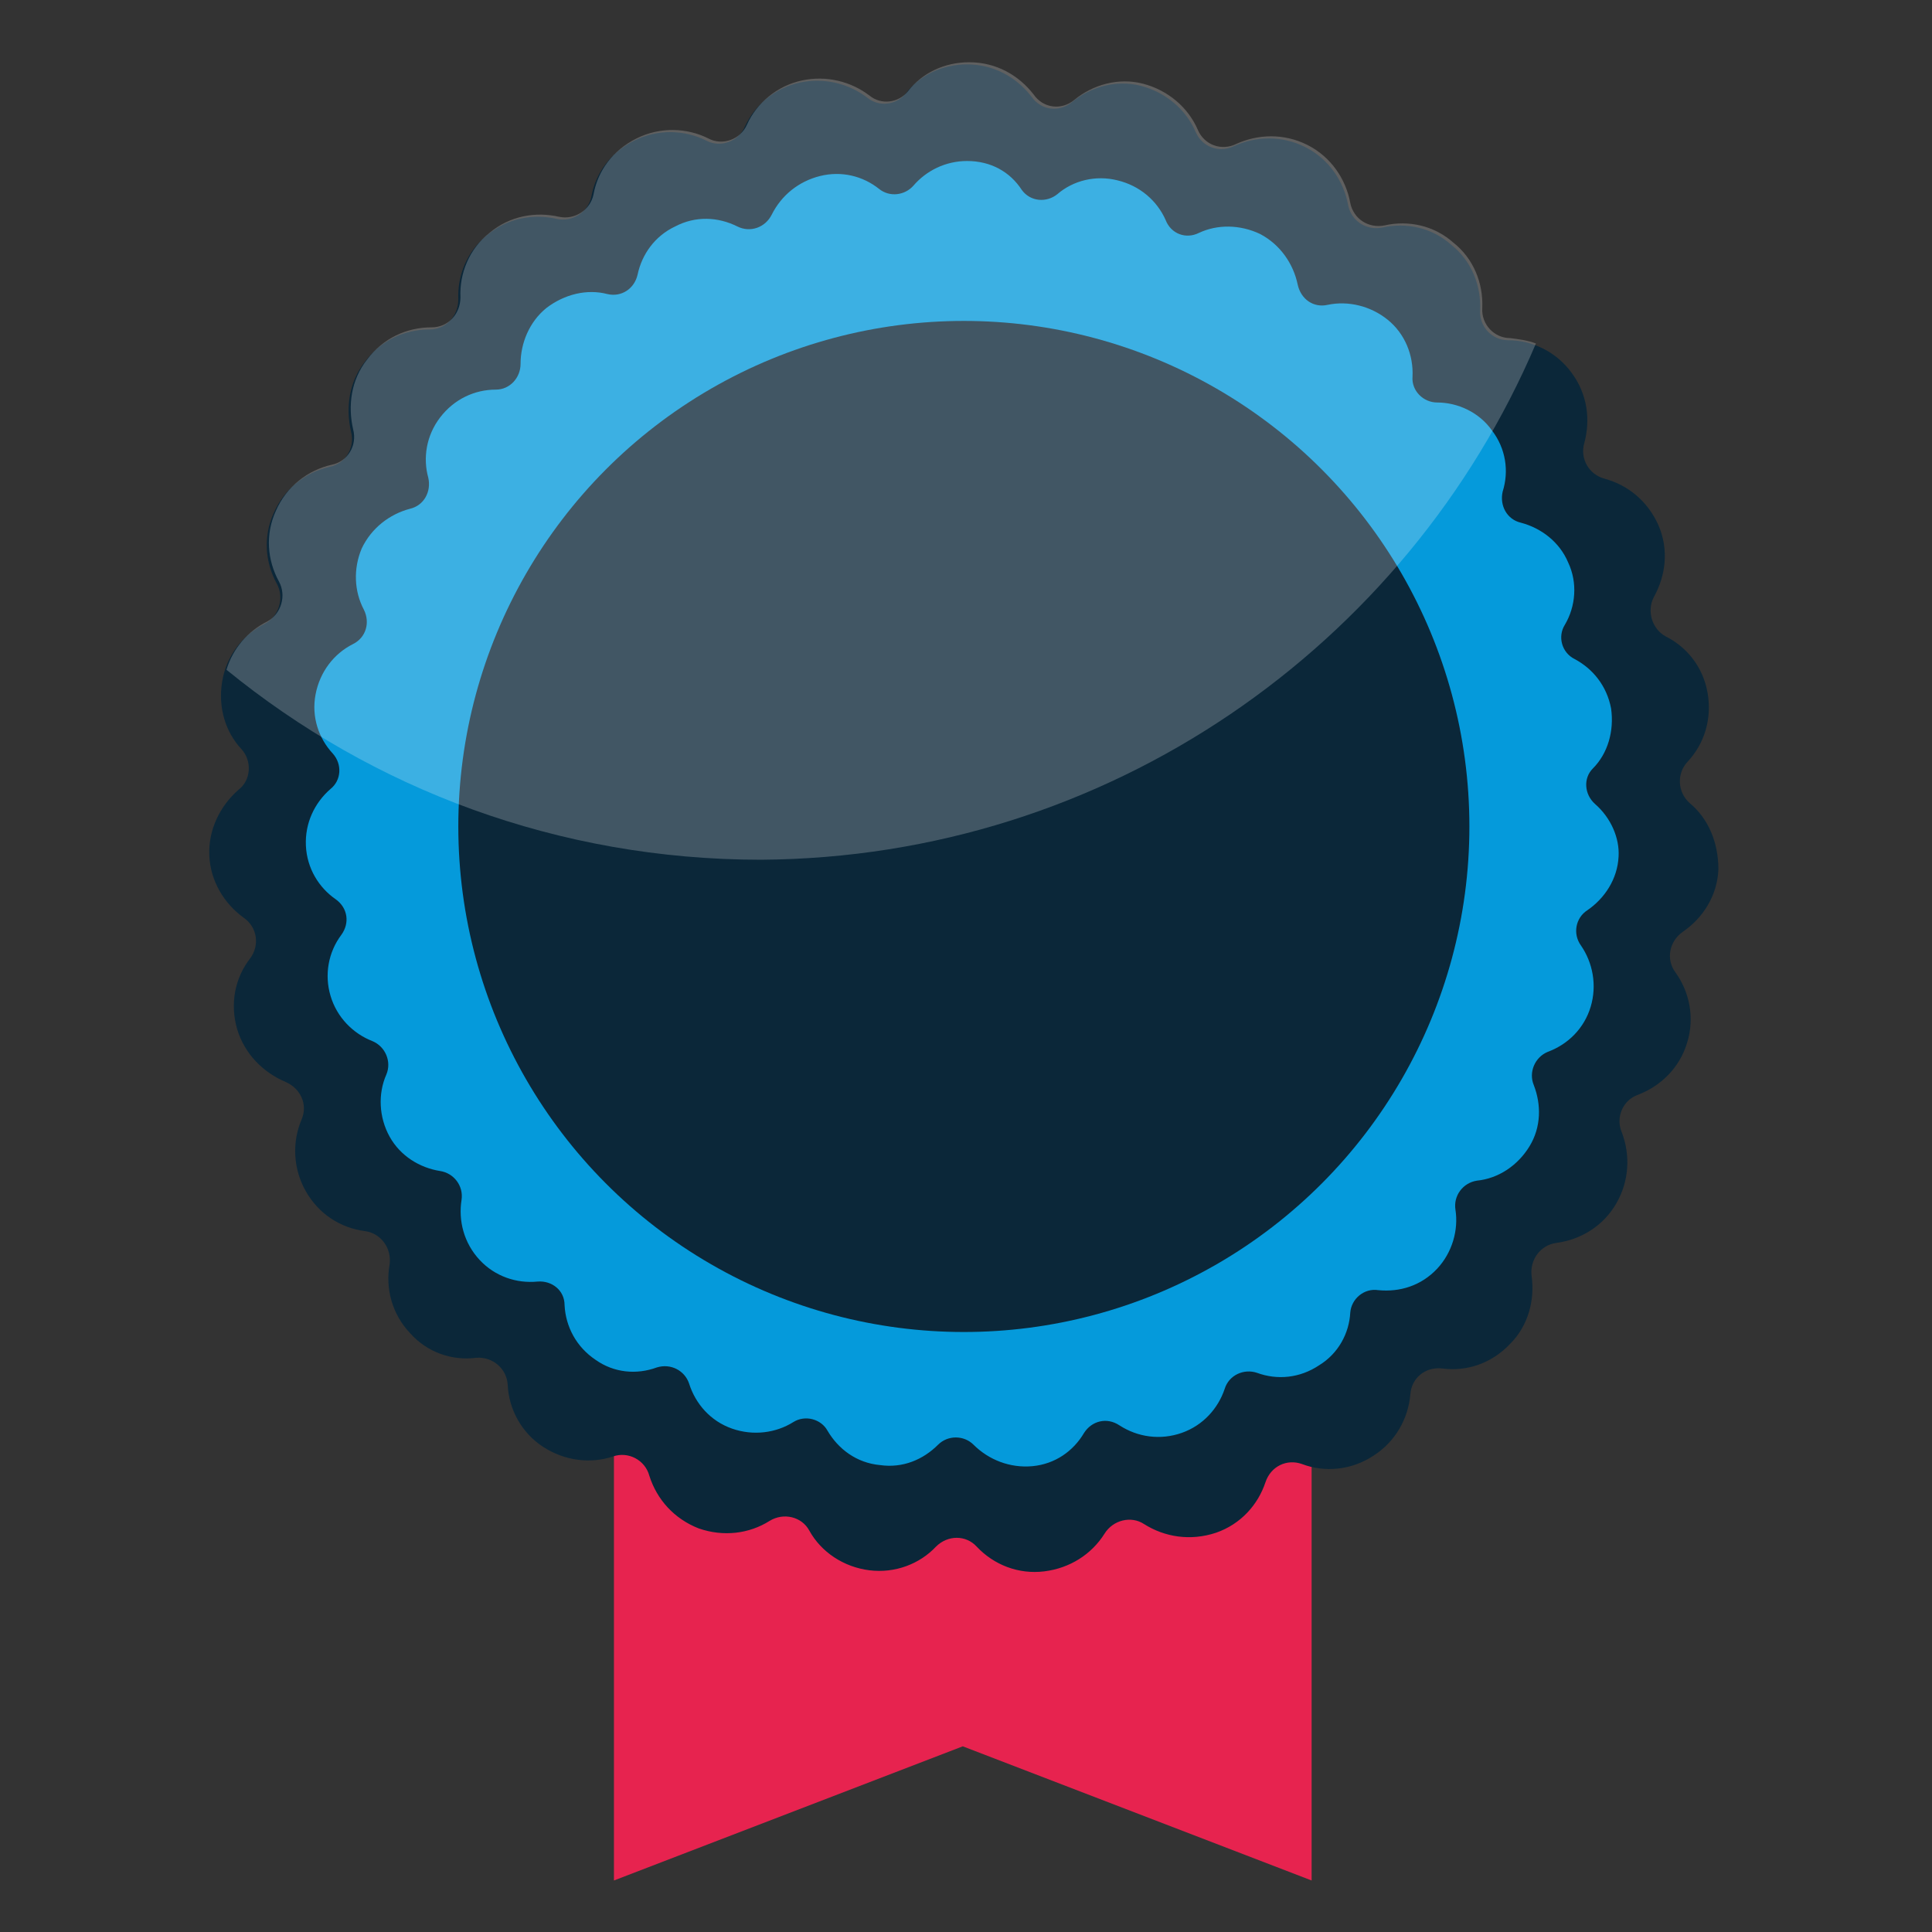 <?xml version="1.0" encoding="utf-8"?>
<!-- Generator: Adobe Illustrator 21.0.2, SVG Export Plug-In . SVG Version: 6.00 Build 0)  -->
<svg version="1.1" id="Layer_1" xmlns="http://www.w3.org/2000/svg" xmlns:xlink="http://www.w3.org/1999/xlink" x="0px" y="0px"
	 viewBox="0 0 180 180" style="enable-background:new 0 0 180 180;" xml:space="preserve">
<rect x="0" y="0" width="180" height="180" fill="#333333" stroke="none"/>
<style type="text/css">
	.st0{fill:#E7234F;}
	.st1{fill:#0B2739;}
	.st2{fill:#059ADB;}
	.st3{opacity:0.22;fill:#FFFFFF;}
</style>
<g>
	<polygon class="st0" points="122.2,175.2 89.7,162.7 57.2,175.2 57.2,82.8 122.2,82.8 	"/>
	<g>
		<path class="st1" d="M157.4,74.8c-1.1-1-1.2-2.7-0.2-3.8c1.6-1.7,2.3-4,1.9-6.4c-0.4-2.4-1.9-4.3-3.9-5.3
			c-1.3-0.7-1.8-2.4-1.1-3.7c1.1-2,1.4-4.4,0.4-6.7c-1-2.2-2.8-3.7-5-4.3c-1.5-0.4-2.3-1.9-1.9-3.3c0.6-2.2,0.3-4.6-1.2-6.6
			c-1.4-1.9-3.6-3-5.9-3c-1.5,0-2.7-1.3-2.6-2.8c0.1-2.3-0.8-4.6-2.7-6.1c-1.8-1.6-4.2-2.1-6.4-1.6c-1.5,0.3-2.9-0.6-3.2-2.1
			c-0.4-2.2-1.8-4.3-4-5.4c-2.2-1.1-4.6-1-6.6-0.1c-1.4,0.7-3,0.1-3.6-1.3c-0.9-2.1-2.8-3.7-5.1-4.3c-2.3-0.6-4.7,0.1-6.4,1.5
			c-1.2,1-2.9,0.8-3.8-0.5c-1.4-1.8-3.5-3-6-3c-2.3,0-4.4,1-5.7,2.7c-0.9,1.1-2.5,1.3-3.6,0.4c-1.7-1.3-4-1.9-6.3-1.4
			c-2.3,0.5-4.2,2.1-5.1,4.1c-0.6,1.4-2.3,2-3.6,1.3c-2-1-4.5-1.1-6.7,0c-2.2,1.1-3.6,3-4,5.2c-0.3,1.5-1.8,2.4-3.2,2.1
			c-2.2-0.5-4.6-0.1-6.5,1.5c-1.9,1.5-2.8,3.8-2.7,6c0,1.5-1.1,2.8-2.7,2.8c-2.3,0-4.5,1-6,3c-1.5,1.9-1.8,4.3-1.3,6.5
			c0.4,1.5-0.5,3-2,3.3c-2.2,0.5-4.2,2-5.2,4.3c-1,2.2-0.8,4.6,0.3,6.6c0.7,1.3,0.2,3-1.1,3.7c-2,1-3.6,2.9-4,5.4
			c-0.4,2.4,0.3,4.7,1.8,6.3c1,1.1,0.9,2.9-0.3,3.8c-1.7,1.5-2.8,3.7-2.7,6.1c0.1,2.4,1.4,4.5,3.2,5.8c1.3,0.9,1.5,2.6,0.6,3.8
			c-1.4,1.8-1.9,4.2-1.2,6.6c0.7,2.3,2.4,4,4.5,4.9c1.4,0.6,2.1,2.1,1.5,3.5c-0.9,2.1-0.8,4.6,0.4,6.7c1.2,2.1,3.2,3.4,5.5,3.7
			c1.5,0.2,2.5,1.6,2.3,3.1c-0.4,2.2,0.2,4.6,1.9,6.4c1.6,1.8,3.9,2.6,6.2,2.3c1.5-0.1,2.8,1,2.9,2.5c0.1,2.3,1.3,4.5,3.3,5.8
			c2,1.3,4.4,1.6,6.5,0.9c1.4-0.5,3,0.3,3.4,1.8c0.7,2.2,2.3,4,4.6,4.9c2.3,0.8,4.7,0.5,6.6-0.7c1.3-0.8,3-0.4,3.7,0.9
			c1.1,2,3.2,3.4,5.6,3.7c2.4,0.3,4.7-0.6,6.2-2.2c1.1-1.1,2.8-1.1,3.8,0c1.6,1.7,3.9,2.6,6.3,2.3c2.4-0.3,4.4-1.6,5.6-3.5
			c0.8-1.3,2.5-1.7,3.7-0.9c1.9,1.2,4.3,1.6,6.7,0.8c2.3-0.8,3.9-2.6,4.6-4.7c0.5-1.5,2-2.2,3.4-1.7c2.1,0.8,4.6,0.6,6.7-0.8
			c2-1.3,3.2-3.4,3.4-5.7c0.1-1.5,1.4-2.6,3-2.4c2.3,0.3,4.6-0.5,6.3-2.3c1.7-1.7,2.3-4.1,2-6.3c-0.2-1.5,0.8-2.9,2.3-3.1
			c2.3-0.3,4.4-1.6,5.6-3.7c1.2-2.1,1.3-4.5,0.5-6.6c-0.6-1.4,0.1-3,1.5-3.5c2.1-0.8,3.9-2.5,4.6-4.9c0.7-2.3,0.2-4.7-1.1-6.5
			c-0.9-1.2-0.6-2.9,0.7-3.8c1.9-1.3,3.2-3.4,3.3-5.8C160.1,78.4,159.1,76.2,157.4,74.8z"/>
		<path class="st2" d="M148.6,74.9c-1-0.9-1.1-2.4-0.2-3.3c1.4-1.4,2-3.5,1.7-5.6c-0.4-2.1-1.7-3.7-3.4-4.6
			c-1.2-0.6-1.6-2.1-0.9-3.2c1-1.7,1.2-3.9,0.3-5.8c-0.8-1.9-2.5-3.2-4.4-3.7c-1.3-0.3-2-1.6-1.7-2.9c0.6-1.9,0.3-4-1-5.7
			c-1.2-1.7-3.2-2.6-5.1-2.6c-1.3,0-2.4-1.1-2.3-2.4c0.1-2-0.7-4-2.3-5.3c-1.6-1.3-3.7-1.8-5.6-1.4c-1.3,0.3-2.5-0.5-2.8-1.9
			c-0.4-1.9-1.6-3.7-3.5-4.7c-1.9-0.9-4-0.9-5.7-0.1c-1.2,0.6-2.6,0.1-3.1-1.2c-0.8-1.8-2.4-3.2-4.5-3.7c-2-0.5-4.1,0-5.6,1.3
			c-1,0.8-2.5,0.7-3.3-0.4C94.1,16,92.3,15,90.1,15c-2,0-3.8,0.9-5,2.3c-0.8,0.9-2.2,1.1-3.2,0.3c-1.5-1.2-3.5-1.7-5.5-1.2
			c-2,0.5-3.6,1.8-4.5,3.6c-0.6,1.2-2,1.7-3.2,1.1c-1.8-0.9-3.9-1-5.8,0c-1.9,0.9-3.1,2.6-3.5,4.5c-0.3,1.3-1.5,2.1-2.8,1.8
			c-1.9-0.5-4,0-5.7,1.3c-1.6,1.3-2.4,3.3-2.4,5.2c0,1.3-1,2.4-2.3,2.4c-2,0-3.9,0.9-5.2,2.6c-1.3,1.7-1.6,3.8-1.1,5.6
			c0.3,1.3-0.4,2.6-1.7,2.9c-1.9,0.5-3.6,1.8-4.5,3.7c-0.8,1.9-0.7,4,0.2,5.7c0.6,1.2,0.2,2.6-1,3.2c-1.8,0.9-3.1,2.6-3.5,4.7
			c-0.4,2.1,0.3,4.1,1.6,5.5c0.9,1,0.8,2.5-0.2,3.3c-1.5,1.3-2.4,3.2-2.3,5.3c0.1,2.1,1.2,3.9,2.8,5c1.1,0.8,1.3,2.2,0.5,3.3
			c-1.2,1.6-1.6,3.7-1,5.7c0.6,2,2.1,3.5,3.9,4.2c1.2,0.5,1.8,1.9,1.3,3.1c-0.8,1.8-0.7,4,0.3,5.8c1,1.8,2.8,2.9,4.7,3.2
			c1.3,0.2,2.2,1.4,2,2.7c-0.3,1.9,0.2,4,1.7,5.6c1.4,1.5,3.4,2.2,5.4,2c1.3-0.1,2.5,0.8,2.5,2.2c0.1,2,1.1,3.9,2.9,5.1
			c1.7,1.2,3.8,1.4,5.7,0.7c1.3-0.4,2.6,0.3,3,1.5c0.6,1.9,2,3.5,4,4.2c2,0.7,4.1,0.4,5.7-0.6c1.1-0.7,2.6-0.3,3.2,0.8
			c1,1.7,2.7,3,4.9,3.2c2.1,0.3,4-0.5,5.4-1.9c0.9-0.9,2.4-0.9,3.3,0c1.4,1.4,3.4,2.2,5.5,2c2.1-0.2,3.8-1.4,4.8-3.1
			c0.7-1.1,2.1-1.5,3.3-0.7c1.7,1.1,3.8,1.4,5.8,0.7c2-0.7,3.4-2.3,4-4.1c0.4-1.3,1.8-1.9,3-1.5c1.9,0.7,4,0.5,5.8-0.7
			c1.8-1.1,2.8-3,2.9-4.9c0.1-1.3,1.3-2.3,2.6-2.1c2,0.2,4-0.4,5.5-2c1.4-1.5,2-3.6,1.7-5.5c-0.2-1.3,0.7-2.5,2-2.7
			c2-0.2,3.8-1.4,4.9-3.2c1.1-1.8,1.1-3.9,0.4-5.7c-0.5-1.2,0.1-2.6,1.3-3.1c1.9-0.7,3.4-2.2,4-4.2c0.6-2,0.2-4.1-0.9-5.7
			c-0.8-1.1-0.5-2.6,0.6-3.3c1.6-1.1,2.8-2.9,2.9-5C150.9,78.1,150.1,76.2,148.6,74.9z"/>
		<circle class="st1" cx="89.8" cy="77" r="47.1"/>
		<path class="st3" d="M143.1,32c-0.8-0.3-1.6-0.4-2.4-0.5c-1.5,0-2.7-1.3-2.6-2.8c0.1-2.3-0.8-4.6-2.7-6.1
			c-1.8-1.6-4.2-2.1-6.4-1.6c-1.5,0.3-2.9-0.6-3.2-2.1c-0.4-2.2-1.8-4.3-4-5.4c-2.2-1.1-4.6-1-6.6-0.1c-1.4,0.7-3,0.1-3.6-1.3
			c-0.9-2.1-2.8-3.7-5.1-4.3c-2.3-0.6-4.7,0.1-6.4,1.5c-1.2,1-2.9,0.8-3.8-0.5c-1.4-1.8-3.5-3-6-3c-2.3,0-4.4,1-5.7,2.7
			c-0.9,1.1-2.5,1.3-3.6,0.4c-1.7-1.3-4-1.9-6.3-1.4c-2.3,0.5-4.2,2.1-5.1,4.1c-0.6,1.4-2.3,2-3.6,1.3c-2-1-4.5-1.1-6.7,0
			c-2.2,1.1-3.6,3-4,5.2c-0.3,1.5-1.8,2.4-3.2,2.1c-2.2-0.5-4.6-0.1-6.5,1.5c-1.9,1.5-2.8,3.8-2.7,6c0,1.5-1.1,2.8-2.7,2.8
			c-2.3,0-4.5,1-6,3c-1.5,1.9-1.8,4.3-1.3,6.5c0.4,1.5-0.5,3-2,3.3c-2.2,0.5-4.2,2-5.2,4.3c-1,2.2-0.8,4.6,0.3,6.6
			c0.7,1.3,0.2,3-1.1,3.7c-1.8,0.9-3.2,2.5-3.8,4.5c13.6,11.1,30.9,17.7,49.8,17.7C103.2,79.9,131.1,60.2,143.1,32z"/>
	</g>
</g>
</svg>
